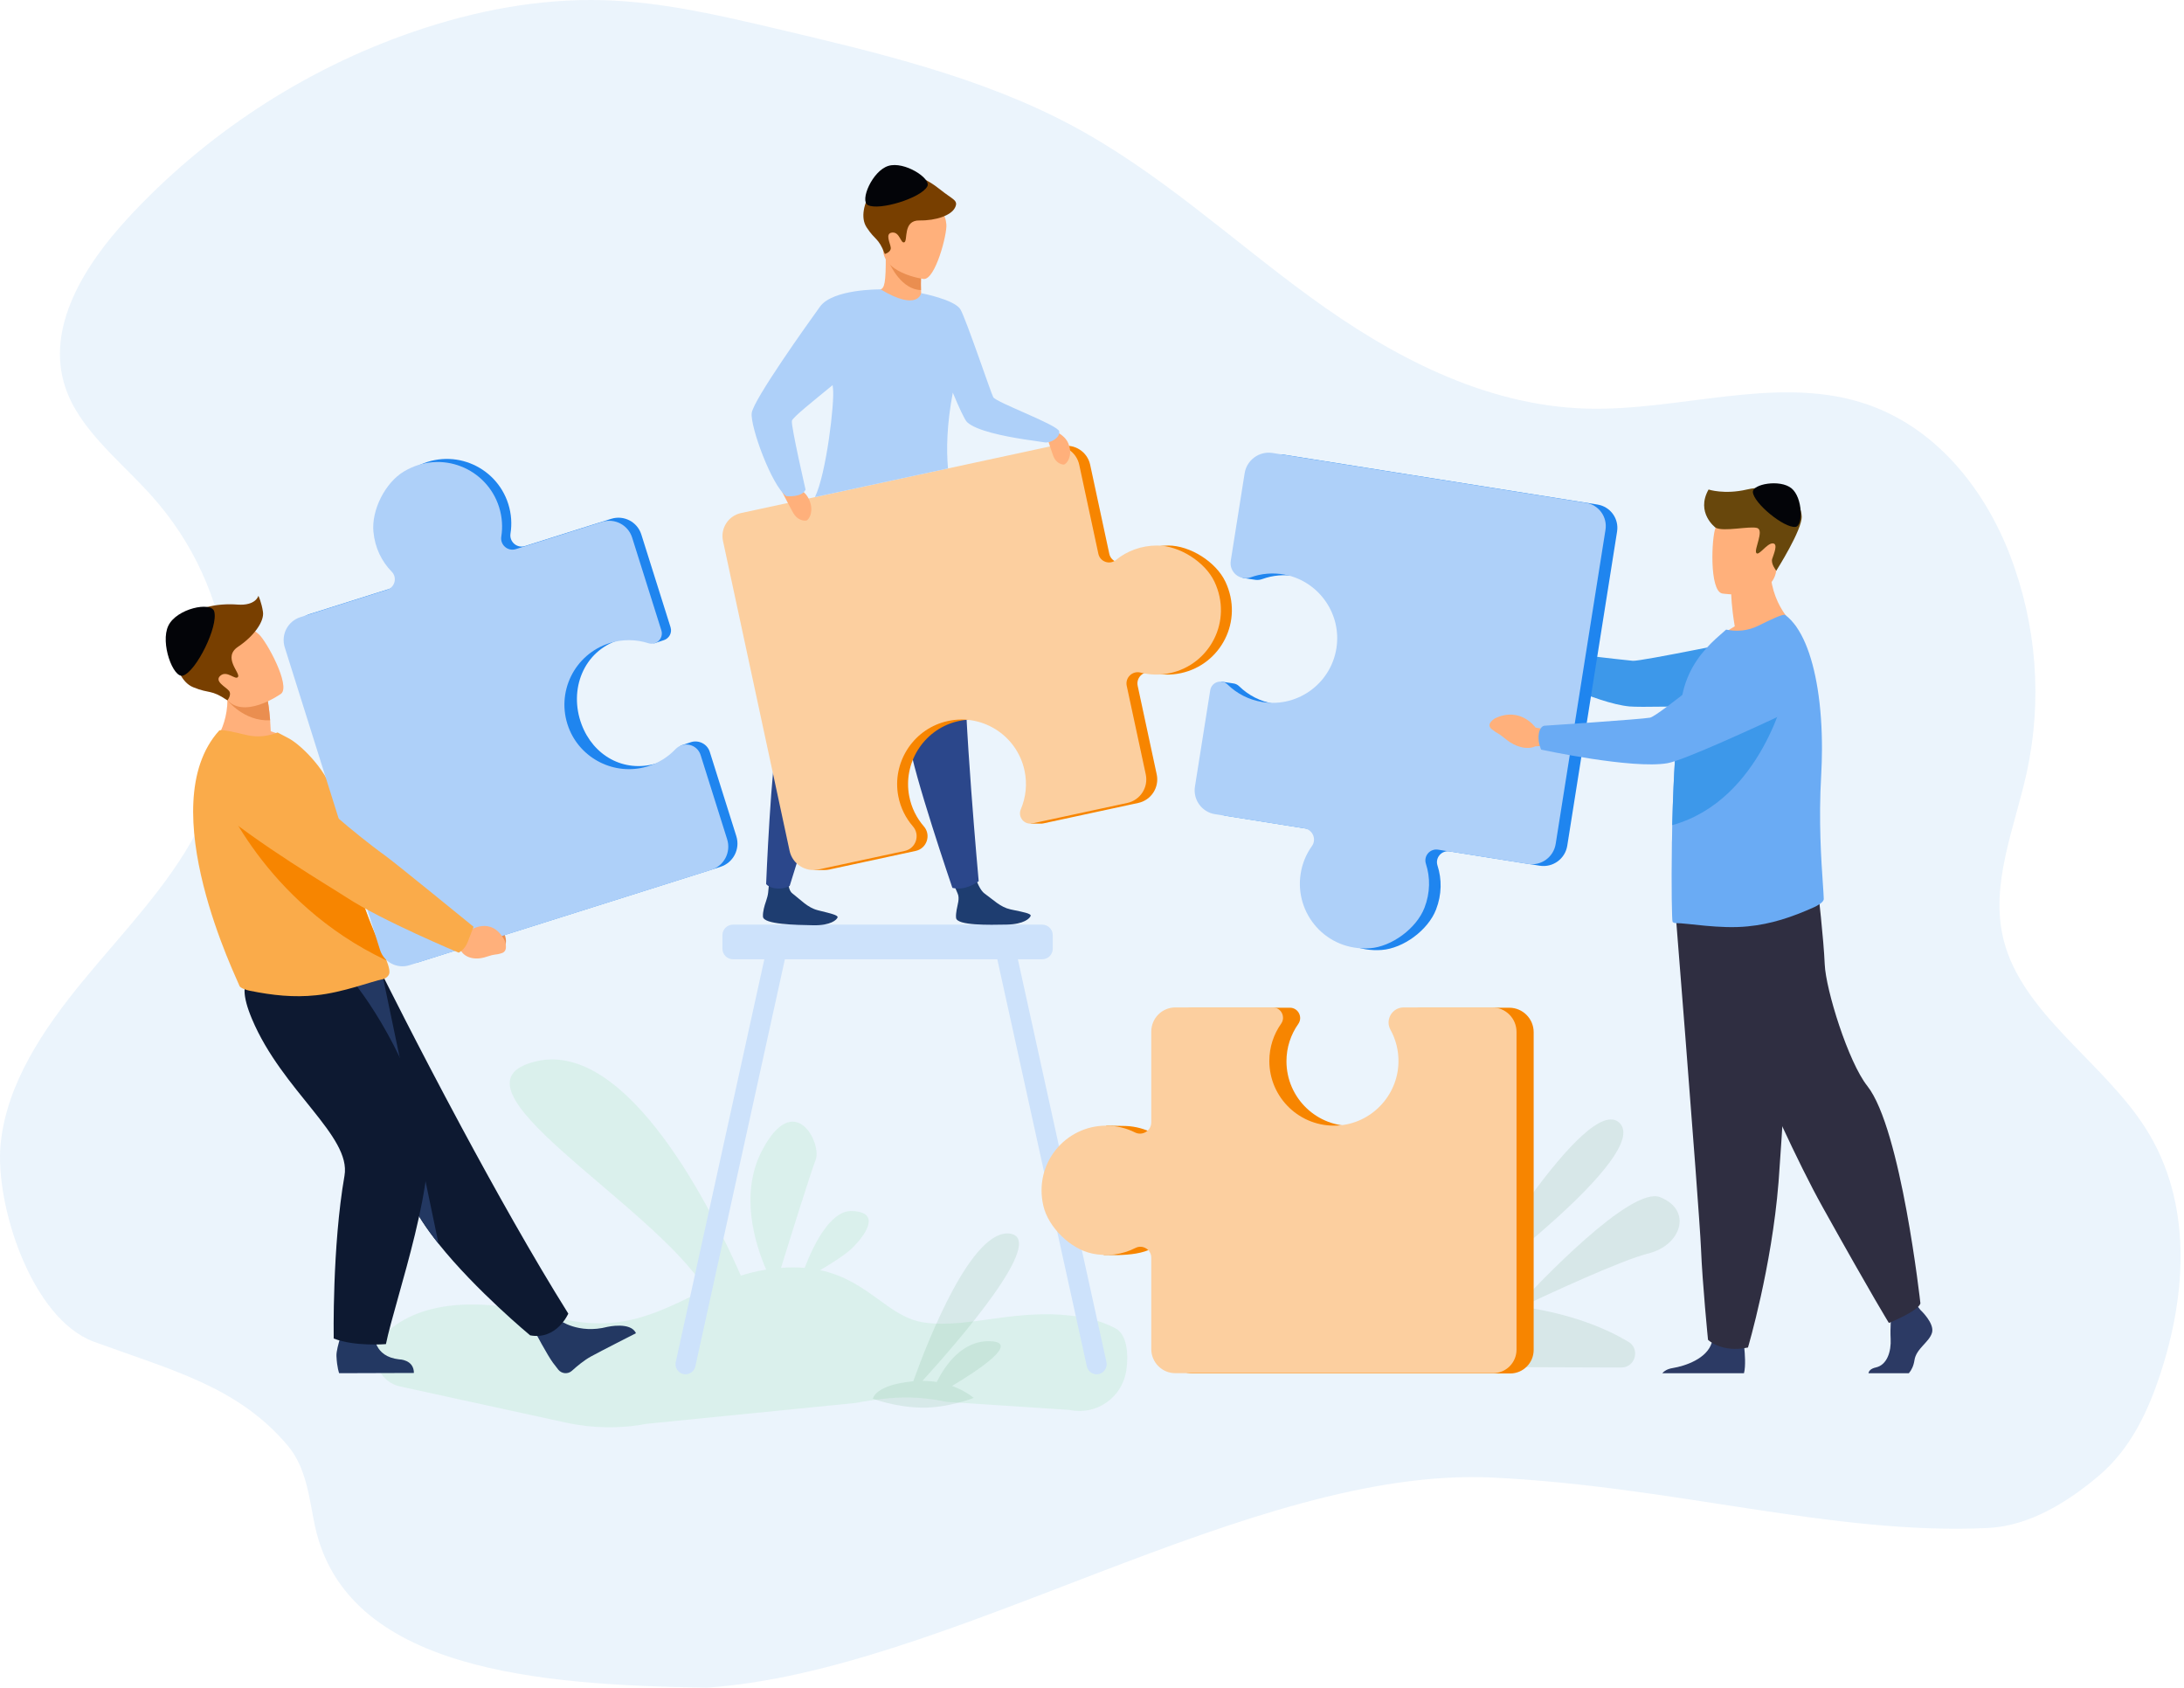 <svg width="519" height="401" viewBox="0 0 519 401" fill="none" xmlns="http://www.w3.org/2000/svg">
<path opacity="0.1" d="M472.441 363.057C482.378 362.579 491.491 356.788 498.717 350.685C506.322 344.275 510.454 335.332 513.388 326.42C519.664 307.292 520.964 285.714 510.016 268.306C500.002 252.377 480.486 240.959 476.091 223.162C472.866 210.038 478.748 196.701 481.638 183.516C485.36 166.328 484.003 148.581 477.683 131.995C471.654 116.261 459.902 100.996 442.135 95.575C421.467 89.275 398.954 97.695 377.099 97.091C352.576 96.409 330.305 84.38 311.38 70.59C292.454 56.801 275.376 40.795 254.379 29.636C232.967 18.269 208.461 12.465 184.318 6.783C170.888 3.626 157.319 0.452 143.432 0.045C128.076 -0.405 112.752 2.577 98.422 7.482C71.859 16.569 48.419 32.297 30.419 51.798C19.945 63.141 10.886 77.786 15.462 91.849C18.789 102.067 28.522 109.427 35.986 117.762C55.851 139.829 60.199 171.948 46.783 197.531C39.985 210.496 29.263 221.471 19.753 233.03C10.245 244.587 1.636 257.437 0.162 271.664C-1.311 285.893 7.375 313.311 22.306 318.801C40.624 325.523 56.561 329.424 68.383 343.498C72.862 348.832 73.435 355.856 74.801 362.384C82.083 396.983 128.123 400.396 167.928 401C225.468 397.155 297.163 348.374 354.572 351.077C397.68 353.107 435.724 364.826 472.439 363.059L472.441 363.057Z" fill="#3794E1"/>
<path opacity="0.1" d="M256.78 312.924C241.831 310.515 230.546 315.759 219.693 314.252C211.039 313.05 206.529 304.282 194.898 301.798C197.664 300.164 200.887 298.121 202.428 296.636C205.421 293.749 209.721 287.976 202.428 287.748C197.182 287.584 193.097 296.335 191.215 301.258C189.493 301.114 187.63 301.103 185.598 301.251C187.999 293.504 192.679 278.509 193.824 275.629C195.382 271.709 188.837 258.639 181.124 273.307C175.714 283.593 179.388 295.483 182.063 301.665C179.95 302.006 177.956 302.5 176.05 303.095C169.674 288.534 149.398 247.016 127.415 252.176C103.451 257.8 154.792 285.71 167.74 306.404C157.162 311.314 147.868 317.278 131.801 312.924C109.009 306.745 97.418 311.285 91.564 316.864C87.278 320.948 89.34 328.182 95.124 329.444L134.476 338.026C140.836 339.414 147.408 339.504 153.806 338.294L203.277 333.359C205.941 332.855 208.624 332.478 211.321 332.228C215.856 331.81 220.427 332.124 224.875 333.089L254.147 335.009C260.447 336.374 266.606 332.164 267.621 325.787C268.324 321.366 267.67 316.939 264.997 315.573C262.682 314.389 259.959 313.437 256.775 312.924H256.78Z" fill="#3FC961"/>
<path opacity="0.1" d="M207.42 332.341C207.42 332.341 207.891 329.054 217.023 328.206C220.562 318.358 230.964 291.868 239.997 293.121C248.914 294.358 227.794 318.661 219.203 328.109C220.419 328.109 221.551 328.211 222.598 328.379C224.668 324.253 228.773 318.42 235.359 318.686C242.369 318.969 232.818 325.377 226.244 329.313C229.573 330.508 231.373 332.164 231.373 332.164C231.373 332.164 225.207 334.59 219.017 334.468C212.597 334.342 207.422 332.341 207.422 332.341H207.42Z" fill="#278940"/>
<path d="M111.472 216.937L113.479 218.569C113.479 218.569 118.97 216.596 120.208 223.131C120.208 223.131 120.538 225.916 118.776 225.92C117.014 225.924 117.741 225.615 115.247 225.69C112.754 225.763 110.687 224.446 110.32 222.42L109.126 220.703L111.469 216.937H111.472Z" fill="#EA8E50"/>
<path d="M111.246 220.441C112.847 218.768 112.719 217.531 112.719 217.531C112.719 217.531 94.175 202.328 92.294 201.09C91.012 200.247 77.357 188.123 70.972 180.732C67.806 177.066 63.883 178.489 59.395 179.778L55.699 180.84C51.235 182.122 50.075 188.371 53.738 191.408C64.05 199.961 81.203 209.579 84.413 211.603C92.38 216.621 107.977 222.586 107.977 222.586C107.977 222.586 109.869 221.883 111.244 220.444L111.246 220.441Z" fill="#1E3D70"/>
<path d="M132.949 313.685C132.949 313.685 137.45 317.061 144.345 315.276C144.345 315.276 149.905 314.008 151.125 316.784C151.125 316.784 142.598 321.12 140.441 322.307C138.814 323.201 137.118 324.611 135.918 325.703C134.969 326.566 133.488 326.449 132.679 325.452C132.303 324.99 131.874 324.441 131.404 323.803C130.088 322.019 127.026 316.257 127.026 316.257L132.949 313.685Z" fill="#233862"/>
<path d="M135.05 312.127C135.05 312.127 132.308 318.453 125.984 317.291C125.984 317.291 113.075 306.617 104.222 295.529C101.345 291.927 98.898 288.284 97.459 284.948C91.588 271.337 75.741 251.036 65.665 240.747L90.874 231.616C90.874 231.616 98.947 247.879 109.691 267.857C117.433 282.25 126.558 298.573 135.05 312.129V312.127Z" fill="#0D1931"/>
<path d="M104.224 295.529C101.347 291.927 98.9 288.284 97.461 284.948C91.59 271.337 75.743 251.036 65.667 240.747L90.875 231.616" fill="#233862"/>
<path d="M89.02 317.275C89.02 317.275 88.746 322.325 94.859 322.997C94.859 322.997 98.352 323.015 98.36 326.229L80.595 326.285C80.595 326.285 80.08 324.987 79.954 322.212C79.859 320.08 82.017 314.506 82.017 314.506L89.018 317.273L89.02 317.275Z" fill="#233862"/>
<path d="M82.605 231.613C82.605 231.613 93.836 243.97 100.963 266.23C104.84 278.34 93.853 308.791 91.711 319.372C91.711 319.372 84.341 319.998 79.3 318.048C79.3 318.048 78.918 296.195 81.865 279.354C83.514 269.929 67.08 259.195 59.897 242.164C55.011 230.578 60.956 230.772 68.26 230.496L82.603 231.616L82.605 231.613Z" fill="#0D1931"/>
<path d="M69.642 176.488C63.395 180.021 50.603 176.763 50.603 176.763C50.603 176.763 55.799 170.817 53.438 161.239L58.343 163.733L63.613 166.414C63.613 166.414 63.954 168.105 64.19 171.142C64.25 171.924 64.305 172.798 64.343 173.752C67.551 174.726 69.644 176.486 69.644 176.486L69.642 176.488Z" fill="#FFB07B"/>
<path d="M92.553 230.974C92.553 232.074 91.289 232.601 91.019 232.654C88.499 233.114 81.462 235.855 75.124 236.483C69.788 237.043 64.831 236.512 59.389 235.416C58.668 235.27 56.975 234.814 56.855 234.124C56.705 233.369 35.856 191.565 52.065 173.611C52.445 173.19 55.644 173.947 58.571 174.644C61.272 175.286 63.75 174.928 65.963 174.04L68.707 175.485C72.076 177.365 78.451 184.045 79.196 189.285C79.575 191.95 81.098 193.925 81.538 196.269C81.701 197.137 81.869 197.985 82.039 198.808C82.371 200.428 82.714 201.969 83.065 203.434C84.018 207.399 85.024 210.81 86.012 213.759C87.064 216.889 88.094 219.492 89.016 221.67C90.212 224.495 91.22 226.604 91.853 228.222C92.299 229.36 92.553 230.252 92.553 230.976V230.974Z" fill="#FAAB4A"/>
<path d="M91.853 228.22C62.422 214.336 52.23 187.676 52.23 187.676C52.23 187.676 76.141 196.508 82.039 198.808C82.371 200.428 82.714 201.969 83.065 203.434C84.018 207.399 85.024 210.81 86.012 213.759C87.064 216.889 88.094 219.492 89.016 221.67C90.212 224.495 91.22 226.604 91.853 228.222V228.22Z" fill="#F78500"/>
<path d="M174.983 198.693L168.68 178.678C168.068 176.734 166.058 175.813 164.305 176.309H164.301C164.208 176.338 164.115 176.369 164.024 176.402L161.814 177.141C161.814 177.141 158.354 180.71 155.869 181.429C148.234 183.64 140.987 179.565 138.201 172.112C135.102 163.822 138.699 154.718 147.02 152.088C149.867 151.189 155.471 152.865 155.471 152.865L157.722 152.117C158.944 151.745 159.782 150.425 159.347 149.037L152.407 127.008C151.459 123.997 148.253 122.326 145.245 123.276L124.758 129.746C122.862 130.346 121 128.737 121.314 126.771C121.677 124.497 121.528 122.109 120.79 119.765C117.887 110.547 107.088 106.012 98.206 111.278C93.734 113.93 90.44 120.44 90.921 125.622C91.28 129.447 92.898 132.699 95.268 135.112C96.623 136.491 96.033 138.817 94.189 139.399L73.574 145.91C70.568 146.859 68.901 150.069 69.847 153.077L92.489 224.968C93.415 227.908 96.548 229.542 99.484 228.614L171.2 205.967C174.249 205.004 175.942 201.748 174.981 198.695L174.983 198.693Z" fill="#1F85EF"/>
<path d="M88.74 126.348C89.098 130.173 90.716 133.425 93.086 135.838C94.439 137.217 93.851 139.543 92.007 140.125L71.393 146.636C68.386 147.585 66.719 150.795 67.665 153.806L90.307 225.697C91.234 228.638 94.366 230.27 97.302 229.342L169.019 206.695C172.067 205.732 173.761 202.476 172.799 199.423L166.494 179.408C165.678 176.818 162.384 176.046 160.516 178.013C158.71 179.913 156.391 181.376 153.681 182.162C146.045 184.373 137.894 180.285 135.109 172.831C132.01 164.541 136.511 155.45 144.834 152.823C147.964 151.833 151.176 151.906 154.083 152.836C155.971 153.44 157.757 151.667 157.161 149.772L150.221 127.74C149.273 124.73 146.067 123.059 143.059 124.008L122.57 130.479C120.673 131.076 118.812 129.469 119.126 127.504C119.488 125.23 119.34 122.842 118.602 120.495C115.699 111.276 104.9 106.742 96.02 112.008C91.547 114.66 88.254 121.17 88.736 126.352L88.74 126.348Z" fill="#AED0F9"/>
<path d="M109.072 220.176L111.614 221.11C111.614 221.11 116.707 217.504 119.877 223.368C119.877 223.368 121.025 225.929 119.21 226.485C117.395 227.04 118.054 226.518 115.502 227.368C112.951 228.218 110.438 227.607 109.474 225.781L107.745 224.51L109.072 220.174V220.176Z" fill="#FFB07B"/>
<path d="M111.165 223.775C112.105 221.318 112.536 220.207 112.536 220.207C112.536 220.207 93.319 204.523 91.362 203.178C90.027 202.261 76.745 192.32 70.268 184.57C67.056 180.727 61.991 178.97 57.092 179.999L53.057 180.847C48.187 181.869 46.605 188.043 50.383 191.286C61.025 200.422 78.973 211.016 82.32 213.221C90.628 218.69 109.003 226.358 109.003 226.358C109.003 226.358 110.427 225.708 111.165 223.777V223.775Z" fill="#FAAB4A"/>
<path d="M64.19 171.142C58.047 171.488 54.05 166.408 54.05 166.408C54.05 166.408 56.829 164.867 58.343 163.734L63.613 166.414C63.613 166.414 63.954 168.105 64.19 171.142Z" fill="#EA8E50"/>
<path d="M66.808 164.827C66.808 164.827 57.498 171.517 53.426 165.648C49.356 159.78 45.413 156.69 51.182 152.17C56.955 147.649 59.676 149.077 61.508 150.706C63.343 152.336 69.122 162.937 66.805 164.827H66.808Z" fill="#FFB07B"/>
<path d="M62.495 145.405C62.161 143.149 61.409 141.562 61.409 141.562C61.409 141.562 60.825 143.986 56.402 143.652C51.978 143.317 44.97 144.088 42.634 149.133C42.486 149.454 41.71 152.218 41.71 152.218C41.696 152.298 40.892 154.667 41.533 154.379C41.513 158.306 43.102 162.144 45.895 163.286C49.975 164.958 49.944 163.683 54.05 166.41C54.05 166.41 55.151 165.042 54.399 164.123C53.647 163.204 50.811 161.867 52.396 160.53C53.981 159.193 55.986 161.743 56.57 160.825C57.154 159.906 52.812 156.185 56.568 153.679C60.324 151.174 62.826 147.663 62.492 145.407L62.495 145.405Z" fill="#783F00"/>
<path d="M262.933 323.631L241.883 227.93H247.677C249.05 227.93 250.173 226.806 250.173 225.431V222.199C250.173 220.824 249.05 219.7 247.677 219.7H174.174C172.801 219.7 171.676 220.824 171.676 222.199V225.431C171.676 226.806 172.799 227.93 174.174 227.93H181.633L160.582 323.631C160.299 324.917 161.115 326.203 162.397 326.486C163.677 326.772 164.957 325.95 165.24 324.664L186.518 227.93H236.995L258.273 324.664C258.556 325.95 259.836 326.772 261.116 326.486C262.398 326.203 263.214 324.917 262.931 323.631H262.933Z" fill="#CDE2FB"/>
<path fill-rule="evenodd" clip-rule="evenodd" d="M43.487 160.528C46.626 159.55 51.938 148.803 50.901 145.266C50.201 142.87 42.001 144.564 40.009 148.661C38.017 152.759 41.179 161.248 43.484 160.528H43.487Z" fill="#030408"/>
<path opacity="0.1" d="M384.839 266.794C377.048 259.306 348.999 306.559 348.999 306.559C348.999 306.559 392.631 274.283 384.839 266.794Z" fill="#226F37"/>
<path opacity="0.1" d="M394.515 284.459C387.618 281.696 365.575 304.966 360.61 310.34C356.812 309.835 352.645 309.506 348.077 309.426C313.173 308.802 297.34 324.633 297.34 324.633L385.268 324.932C388.606 324.943 389.842 320.534 386.974 318.82C381.742 315.695 373.569 312.197 361.618 310.48C367.595 307.653 385.281 299.418 391.712 297.833C399.502 295.914 402.308 287.58 394.517 284.461L394.515 284.459Z" fill="#226F37"/>
<path d="M459.115 316.676C458.448 318.927 455.366 320.43 454.95 323.181C454.747 324.525 454.247 325.57 453.613 326.287H444.019C444.114 325.758 444.536 325.189 445.783 324.915C448.447 324.33 449.452 321.096 449.287 318.094C449.218 316.835 449.249 315.401 449.311 314.159C449.395 312.439 449.536 311.088 449.536 311.088L455.2 309.754L455.795 310.52L456.365 311.254C456.365 311.254 459.781 314.422 459.115 316.676Z" fill="#2C3A64"/>
<path d="M414.435 326.287H395.023C395.463 325.771 396.208 325.273 397.471 325.067C400.457 324.583 405.633 322.845 406.784 319.022C406.822 318.9 406.855 318.774 406.884 318.646C407.799 314.559 414.464 319.896 414.464 319.896C414.464 319.896 414.484 320.06 414.515 320.339C414.632 321.488 414.891 324.609 414.433 326.287H414.435Z" fill="#2C3A64"/>
<path d="M398.265 218.004C398.265 218.004 399.277 230.648 400.466 245.847C402.082 266.493 404.028 291.854 404.22 296.658C404.552 305.001 405.887 318.345 405.887 318.345C405.887 318.345 409.051 321.514 415.384 320.18C415.384 320.18 421.026 301.129 422.64 280.975C422.664 280.645 422.691 280.311 422.715 279.978C424.214 259.461 426.546 216.253 426.546 216.253L398.267 218.004H398.265Z" fill="#2F2E41"/>
<path d="M402.887 219.505C402.887 219.505 421.129 265.298 433.124 286.816C445.12 308.335 448.869 314.342 448.869 314.342C448.869 314.342 455.742 311.591 456.365 309.714C456.365 309.714 451.778 268.169 443.745 258.042C439.206 252.32 433.874 235.146 433.624 229.141C433.374 223.136 431.999 211.251 431.999 211.251L402.887 219.507V219.505Z" fill="#2F2E41"/>
<path d="M412.243 148.821C411.431 144.026 411.407 141.184 411.407 141.184L420.663 133.715C420.318 143.986 426.891 148.925 426.891 148.925C426.891 148.925 414.557 155.003 407.428 152.752C407.428 152.752 409.183 150.505 412.243 148.823V148.821Z" fill="#FFB07B"/>
<path d="M409.227 141.013C409.227 141.013 421.001 142.972 422.107 135.61C423.212 128.247 425.476 123.543 418.006 121.981C410.534 120.418 408.648 123.008 407.682 125.374C406.716 127.74 406.192 140.311 409.227 141.011V141.013Z" fill="#FFB07B"/>
<path d="M367.872 156.19L365.365 154.636C365.365 154.636 362.239 150.016 356.9 152.887C356.9 152.887 354.785 154.237 356.204 155.368C357.623 156.5 357.241 155.86 359.208 157.498C361.173 159.136 363.718 159.72 365.358 158.817L367.463 158.618L367.87 156.192L367.872 156.19Z" fill="#A16D3C"/>
<path d="M364.894 156.672C365.54 154.649 365.847 154.472 365.847 154.472C365.847 154.472 386.121 156.871 388.031 157.013C389.944 157.155 416.485 151.678 416.485 151.678L429.017 166.917C429.017 166.917 392.066 168.311 387.231 167.858C379.239 167.107 364.748 159.658 364.748 159.658C364.748 159.658 364.388 158.262 364.894 156.672Z" fill="#3D98EA"/>
<path d="M433.391 213.588C433.427 214.374 431.809 215.237 431.106 215.554C425.813 217.929 420.886 219.58 415.317 220.116C408.711 220.794 400.905 219.306 398.228 219.341C397.941 219.341 397.693 219.235 397.479 219.056C397.3 218.912 397.156 210.835 397.3 200.648C397.3 200.254 397.3 199.824 397.335 199.43V199.288C397.346 198.228 397.362 197.15 397.386 196.061C397.452 193.084 397.565 190.027 397.693 186.99C397.888 182.512 398.153 178.111 398.52 174.213C398.905 170.142 399.393 166.613 400.015 164.114C401.443 158.359 404.728 154.569 407.725 151.78L410.188 149.602C412.651 150.102 415.257 149.958 417.864 148.672C420.682 147.278 423.755 145.777 424.253 146.133C428.059 148.982 430.622 155.448 431.935 163.667C432.642 168.09 432.987 173.02 432.967 178.166C432.958 180.141 432.899 182.144 432.784 184.167C432.147 195.021 432.801 204.433 433.175 209.9C433.283 211.474 433.369 212.723 433.394 213.586L433.391 213.588Z" fill="#6AABF4"/>
<path d="M379.637 119.887L305.17 108.044C302.004 107.539 299.029 109.702 298.527 112.872L295.231 133.655C295.078 134.618 295.321 137.323 295.321 137.323L298.005 137.724C298.158 137.757 298.313 137.781 298.469 137.792C298.956 137.832 299.462 137.77 299.968 137.589C302.438 136.694 305.172 136.422 307.956 136.934C315.795 138.372 321.277 145.697 320.444 153.633C319.515 162.461 311.413 168.597 302.771 167.222C299.52 166.704 296.67 165.201 294.479 163.063C294.055 162.649 293.542 162.43 293.027 162.377L290.219 161.954L286.722 187.306C286.227 190.432 288.356 193.369 291.477 193.867L312.751 197.25C314.718 197.562 315.671 199.84 314.51 201.462C313.168 203.339 312.231 205.548 311.846 207.983C310.328 217.555 317.988 226.465 328.309 225.723C333.507 225.349 339.374 220.986 341.257 216.121C342.648 212.528 342.65 208.884 341.602 205.659C341.003 203.815 342.575 201.991 344.487 202.297L365.893 205.701C369.015 206.197 371.946 204.068 372.441 200.942L384.279 126.295C384.764 123.242 382.683 120.374 379.635 119.889L379.637 119.887Z" fill="#1F85EF"/>
<path d="M424.522 163.448C424.522 163.448 418.814 190.12 397.384 196.063C397.45 193.086 397.563 190.029 397.691 186.992C397.886 182.514 398.151 178.113 398.518 174.215C398.9 174.018 399.261 173.863 399.588 173.755C406.861 171.353 424.522 163.448 424.522 163.448Z" fill="#3D98EA"/>
<path d="M338.505 215.707C339.895 212.114 339.898 208.47 338.85 205.245C338.251 203.401 339.822 201.577 341.735 201.883L363.139 205.287C366.26 205.783 369.191 203.651 369.687 200.528L381.525 125.881C382.009 122.828 379.929 119.96 376.88 119.475L302.413 107.632C299.248 107.13 296.272 109.29 295.77 112.46L292.474 133.243C292.047 135.933 294.656 138.102 297.214 137.177C299.683 136.283 302.418 136.01 305.199 136.522C313.038 137.961 318.52 145.285 317.687 153.221C316.758 162.049 308.658 168.185 300.015 166.81C296.763 166.293 293.915 164.789 291.722 162.651C290.299 161.261 287.905 162.053 287.593 164.019L283.965 186.894C283.47 190.02 285.599 192.958 288.72 193.456L309.994 196.838C311.963 197.15 312.914 199.428 311.753 201.05C310.411 202.928 309.474 205.137 309.09 207.572C307.571 217.143 315.231 226.053 325.552 225.311C330.75 224.937 336.619 220.574 338.5 215.709L338.505 215.707Z" fill="#AED0F9"/>
<path d="M367.958 173.385L364.896 172.878C364.896 172.878 361.405 167.82 355.322 170.658C355.322 170.658 352.91 172.008 354.504 173.274C356.1 174.538 355.675 173.841 357.884 175.672C360.094 177.5 362.971 178.23 364.841 177.336L367.228 177.212L367.958 173.387V173.385Z" fill="#FFB07B"/>
<path d="M365.616 174.943C365.716 172.688 366.916 172.446 366.916 172.446C366.916 172.446 390.108 170.91 392.109 170.523C394.11 170.133 412.582 154.808 412.582 154.808C412.582 154.808 419.725 148.38 424.73 150.549C429.078 152.435 430.44 156.154 430.659 159.574C430.92 163.649 428.625 167.461 424.929 169.188C416.632 173.068 400.041 180.683 396.263 181.341C387.854 182.804 366.24 178.115 366.24 178.115C366.24 178.115 365.539 176.714 365.616 174.943Z" fill="#6AABF4"/>
<path d="M407.682 125.376C407.682 125.376 402.902 121.828 406.019 116.314C406.019 116.314 409.78 117.562 415.119 116.314C420.46 115.065 425.239 116.834 425.862 118.707C425.862 118.707 427.941 119.539 428.148 122.66C428.356 125.781 422.107 135.612 422.107 135.612C422.107 135.612 420.771 133.947 421.136 132.803C421.499 131.659 422.641 129.111 421.24 129.111C419.838 129.111 417.928 132.216 417.356 131.384C416.785 130.552 419.266 126.043 417.603 125.469C415.941 124.898 409.552 126.43 407.682 125.376Z" fill="#68470C"/>
<path d="M358.649 239.441H337.634C334.915 239.441 333.184 242.361 334.499 244.745C335.768 247.047 331.301 266.987 321.887 267.507C313.036 267.996 305.712 260.924 305.712 252.162C305.712 248.866 306.749 245.812 308.513 243.31C309.66 241.683 308.504 239.441 306.517 239.441H283.386C280.225 239.441 277.66 242.006 277.66 245.174C277.66 245.174 275.565 270.035 273.781 269.143C271.944 268.224 269.897 267.664 267.732 267.551H267.712C267.454 267.538 267.195 267.531 266.932 267.531C266.669 267.531 262.862 267.467 262.862 267.467L262.285 298.19L265.592 298.225C268.736 298.132 271.466 297.836 273.893 296.598C275.618 295.717 277.663 296.983 277.663 298.923V320.625C277.663 323.788 280.225 326.353 283.384 326.353H358.866C361.954 326.353 364.456 323.848 364.456 320.755V245.256C364.456 242.046 361.857 239.443 358.651 239.443L358.649 239.441Z" fill="#F78500"/>
<path d="M259.447 297.827C263.209 298.639 266.802 298.068 269.819 296.527C271.544 295.646 273.588 296.913 273.588 298.852V320.554C273.588 323.717 276.151 326.283 279.31 326.283H354.791C357.88 326.283 360.382 323.777 360.382 320.684V245.185C360.382 241.976 357.782 239.372 354.577 239.372H333.562C330.843 239.372 329.112 242.292 330.427 244.676C331.696 246.978 332.395 249.641 332.326 252.47C332.136 260.448 325.774 267.02 317.815 267.439C308.964 267.906 301.64 260.855 301.64 252.094C301.64 248.798 302.677 245.743 304.441 243.242C305.588 241.615 304.432 239.372 302.444 239.372H279.314C276.153 239.372 273.588 241.938 273.588 245.106V266.673C273.588 268.669 271.493 269.966 269.709 269.074C267.646 268.043 265.32 267.463 262.86 267.463C253.182 267.463 245.594 276.435 247.944 286.526C249.127 291.607 254.353 296.727 259.447 297.827Z" fill="#FCCF9F"/>
<path fill-rule="evenodd" clip-rule="evenodd" d="M416.548 116.971C416.823 119.619 423.932 125.485 426.667 125.199C428.517 125.007 428.433 118.229 425.716 116.019C422.999 113.81 416.347 115.026 416.548 116.971Z" fill="#030408"/>
<path d="M227.201 218.106C227.398 219.946 235.109 219.771 239.239 219.691C243.368 219.611 244.745 218.197 244.924 217.602C245.086 217.072 243.083 216.696 240.939 216.249C240.669 216.194 240.399 216.134 240.127 216.076C237.709 215.545 236.062 213.801 233.957 212.3C231.965 210.879 230.621 204.364 230.621 204.364L224.752 204.329C224.752 204.329 226.596 210.221 227.557 212.269C228.123 213.473 227.52 215.02 227.332 216.183C227.23 216.813 227.131 217.46 227.199 218.106H227.201Z" fill="#1E3D70"/>
<path d="M181.312 217.814C181.44 219.658 189.151 219.775 193.281 219.851C197.41 219.926 198.838 218.567 199.042 217.976C199.223 217.451 197.236 217.002 195.109 216.473C194.841 216.406 194.574 216.338 194.304 216.269C191.908 215.647 190.327 213.843 188.282 212.265C186.344 210.768 187.94 204.563 187.94 204.563L183.485 202.458C183.485 202.458 182.873 208.853 182.541 212.087C182.406 213.411 181.747 214.742 181.513 215.895C181.387 216.521 181.263 217.163 181.31 217.812L181.312 217.814Z" fill="#1E3D70"/>
<path d="M191.317 125.728C191.317 125.728 190.083 131.709 188.848 162.045C188.848 162.045 186.555 167.66 184.895 174.529C183.232 181.396 182.059 210.053 182.059 210.053C182.059 210.053 182.722 211.009 184.734 211.131C186.376 211.231 187.656 210.509 187.656 210.509C187.656 210.509 199.211 172.975 204.837 158.405C210.461 143.833 213.758 123.028 213.758 123.028L191.317 125.73V125.728Z" fill="#2B478B"/>
<path d="M205.213 128.29C205.213 128.29 206.124 134.328 215.453 163.216C215.453 163.216 215.245 169.279 216.061 176.298C216.877 183.317 226.319 210.954 226.319 210.954C226.319 210.954 227.572 211.39 229.454 210.892C231.202 210.43 232.573 209.376 232.573 209.376C232.573 209.376 228.952 169.876 229.19 154.255C229.429 138.636 225.326 117.972 225.326 117.972L205.209 128.287L205.213 128.29Z" fill="#2B478B"/>
<path d="M219.413 71.59C219.451 71.608 215.913 73.445 213.254 72.717C210.751 72.035 209.116 68.784 209.151 68.777C210.21 68.567 210.517 67.108 210.495 60.843L210.975 60.938L218.741 62.479L219.031 62.535C219.031 62.535 218.847 65.073 218.84 67.464C218.84 67.971 218.847 68.469 218.865 68.936C218.918 70.324 219.07 71.429 219.415 71.59H219.413Z" fill="#FFB07B"/>
<path d="M218.838 67.464C218.838 67.971 218.845 68.469 218.862 68.936C214.346 68.755 211.742 63.581 210.758 61.313L218.738 62.479L219.028 62.535C219.028 62.535 218.844 65.073 218.838 67.464Z" fill="#EA8E50"/>
<path d="M219.501 66.293C219.501 66.293 208.927 64.894 209.898 58.313C210.871 51.732 210.159 47.119 216.952 47.734C223.746 48.35 224.683 51.055 224.893 53.33C225.103 55.606 222.278 66.488 219.501 66.293Z" fill="#FFB07B"/>
<path d="M291.198 138.217C288.979 133.511 282.813 129.618 277.616 129.618C273.778 129.618 270.394 130.928 267.774 133.064C266.277 134.286 264.018 133.48 263.611 131.59L259.064 110.43C258.401 107.344 255.365 105.381 252.284 106.045L178.688 121.905C175.677 122.554 173.762 125.525 174.41 128.54L190.232 202.153C190.685 204.258 192.226 205.847 194.138 206.456L193.172 206.731H196.028L196.053 206.726C196.402 206.715 196.756 206.675 197.109 206.6L198.712 206.255L217.6 202.184C220.251 201.613 221.327 198.401 219.546 196.355C217.826 194.379 216.588 191.928 216.059 189.155C214.574 181.336 219.4 173.593 227.071 171.51C235.604 169.195 244.221 174.529 246.058 183.072C246.748 186.286 246.379 189.48 245.183 192.291C244.719 193.383 245.103 194.518 245.901 195.164L244.801 195.702H247.354C247.544 195.705 247.743 195.689 247.944 195.645L270.498 190.784C273.579 190.12 275.542 187.078 274.877 183.992L270.356 162.963C269.938 161.018 271.709 159.311 273.637 159.807C275.863 160.38 278.253 160.457 280.653 159.939C290.091 157.905 295.606 147.563 291.201 138.217H291.198Z" fill="#F78500"/>
<path d="M275.018 129.618C271.181 129.618 267.796 130.928 265.176 133.064C263.68 134.286 261.42 133.48 261.014 131.59L256.466 110.43C255.803 107.344 252.768 105.381 249.686 106.045L176.09 121.905C173.079 122.554 171.165 125.525 171.812 128.54L187.634 202.153C188.306 205.283 191.386 207.273 194.512 206.6L215.003 202.184C217.653 201.613 218.73 198.401 216.948 196.355C215.228 194.379 213.99 191.928 213.462 189.155C211.976 181.336 216.802 173.593 224.473 171.51C233.006 169.195 241.624 174.529 243.461 183.072C244.153 186.286 243.781 189.48 242.585 192.291C241.807 194.117 243.406 196.063 245.342 195.645L267.895 190.784C270.977 190.12 272.938 187.078 272.275 183.992L267.754 162.963C267.336 161.018 269.109 159.311 271.035 159.807C273.261 160.38 275.651 160.457 278.051 159.939C287.489 157.905 293.004 147.563 288.599 138.217C286.379 133.511 280.213 129.618 275.016 129.618H275.018Z" fill="#FCCF9F"/>
<path d="M248.09 101.633C248.09 101.633 252.679 102.386 253.884 105.376C255.087 108.365 253.407 110.39 252.761 110.384C252.116 110.377 250.875 109.899 250.296 108.347C249.717 106.798 248.092 101.633 248.092 101.633H248.09Z" fill="#FFB07B"/>
<path d="M184.894 114.97C184.894 114.97 190.047 114.964 191.901 118.014C193.754 121.064 192.284 123.579 191.576 123.69C190.869 123.798 189.43 123.499 188.515 121.91C187.602 120.321 184.894 114.97 184.894 114.97Z" fill="#FFB07B"/>
<path d="M248.219 105.102C247.761 105.005 245.765 104.77 243.222 104.369C238.545 103.634 232.021 102.339 229.832 100.318C229.24 99.769 227.858 96.75 226.423 93.288C224.971 100.952 224.891 106.831 225.276 111.305L193.654 118.12C196.367 112.63 198.368 95.475 197.95 92.327C197.914 92.057 197.886 91.785 197.861 91.51C193.427 95.165 188.302 99.198 188.181 100.006C187.977 101.359 191.43 116.327 191.43 116.327C190.573 118.304 186.85 117.888 186.85 117.888C183.359 115.393 178.228 101.253 178.639 98.12C179.051 94.988 191.773 77.135 194.855 72.87C197.897 68.653 209.003 68.759 209.271 68.761H209.277C218.109 74.072 218.905 69.658 218.905 69.658C218.905 69.658 226.874 71.176 228.243 73.532C229.613 75.889 235.618 93.764 236.042 94.395C236.931 95.712 251.448 100.978 251.709 102.503C251.972 104.028 249.521 105.381 248.219 105.104V105.102Z" fill="#AED0F9"/>
<path d="M226.94 49.35C227.829 47.544 226.44 47.48 223.396 45.014C220.352 42.548 214.876 39.584 210.65 42.072C210.38 42.231 208.432 43.847 208.432 43.847C208.384 43.898 206.611 45.215 207.221 45.328C205.238 48.17 204.468 51.757 205.921 53.99C208.048 57.255 208.662 56.314 210.276 60.356C210.276 60.356 211.762 59.916 211.678 58.871C211.594 57.826 210.203 55.429 212.025 55.256C213.846 55.084 214.023 57.944 214.907 57.569C215.792 57.195 214.505 52.312 218.489 52.379C222.472 52.445 226.049 51.157 226.938 49.35H226.94Z" fill="#783F00"/>
<path fill-rule="evenodd" clip-rule="evenodd" d="M206.237 48.728C208.916 50.127 218.926 47.05 220.372 44.275C221.349 42.397 214.876 38.229 211.081 39.425C207.285 40.62 204.27 47.701 206.237 48.728Z" fill="#030408"/>
</svg>
